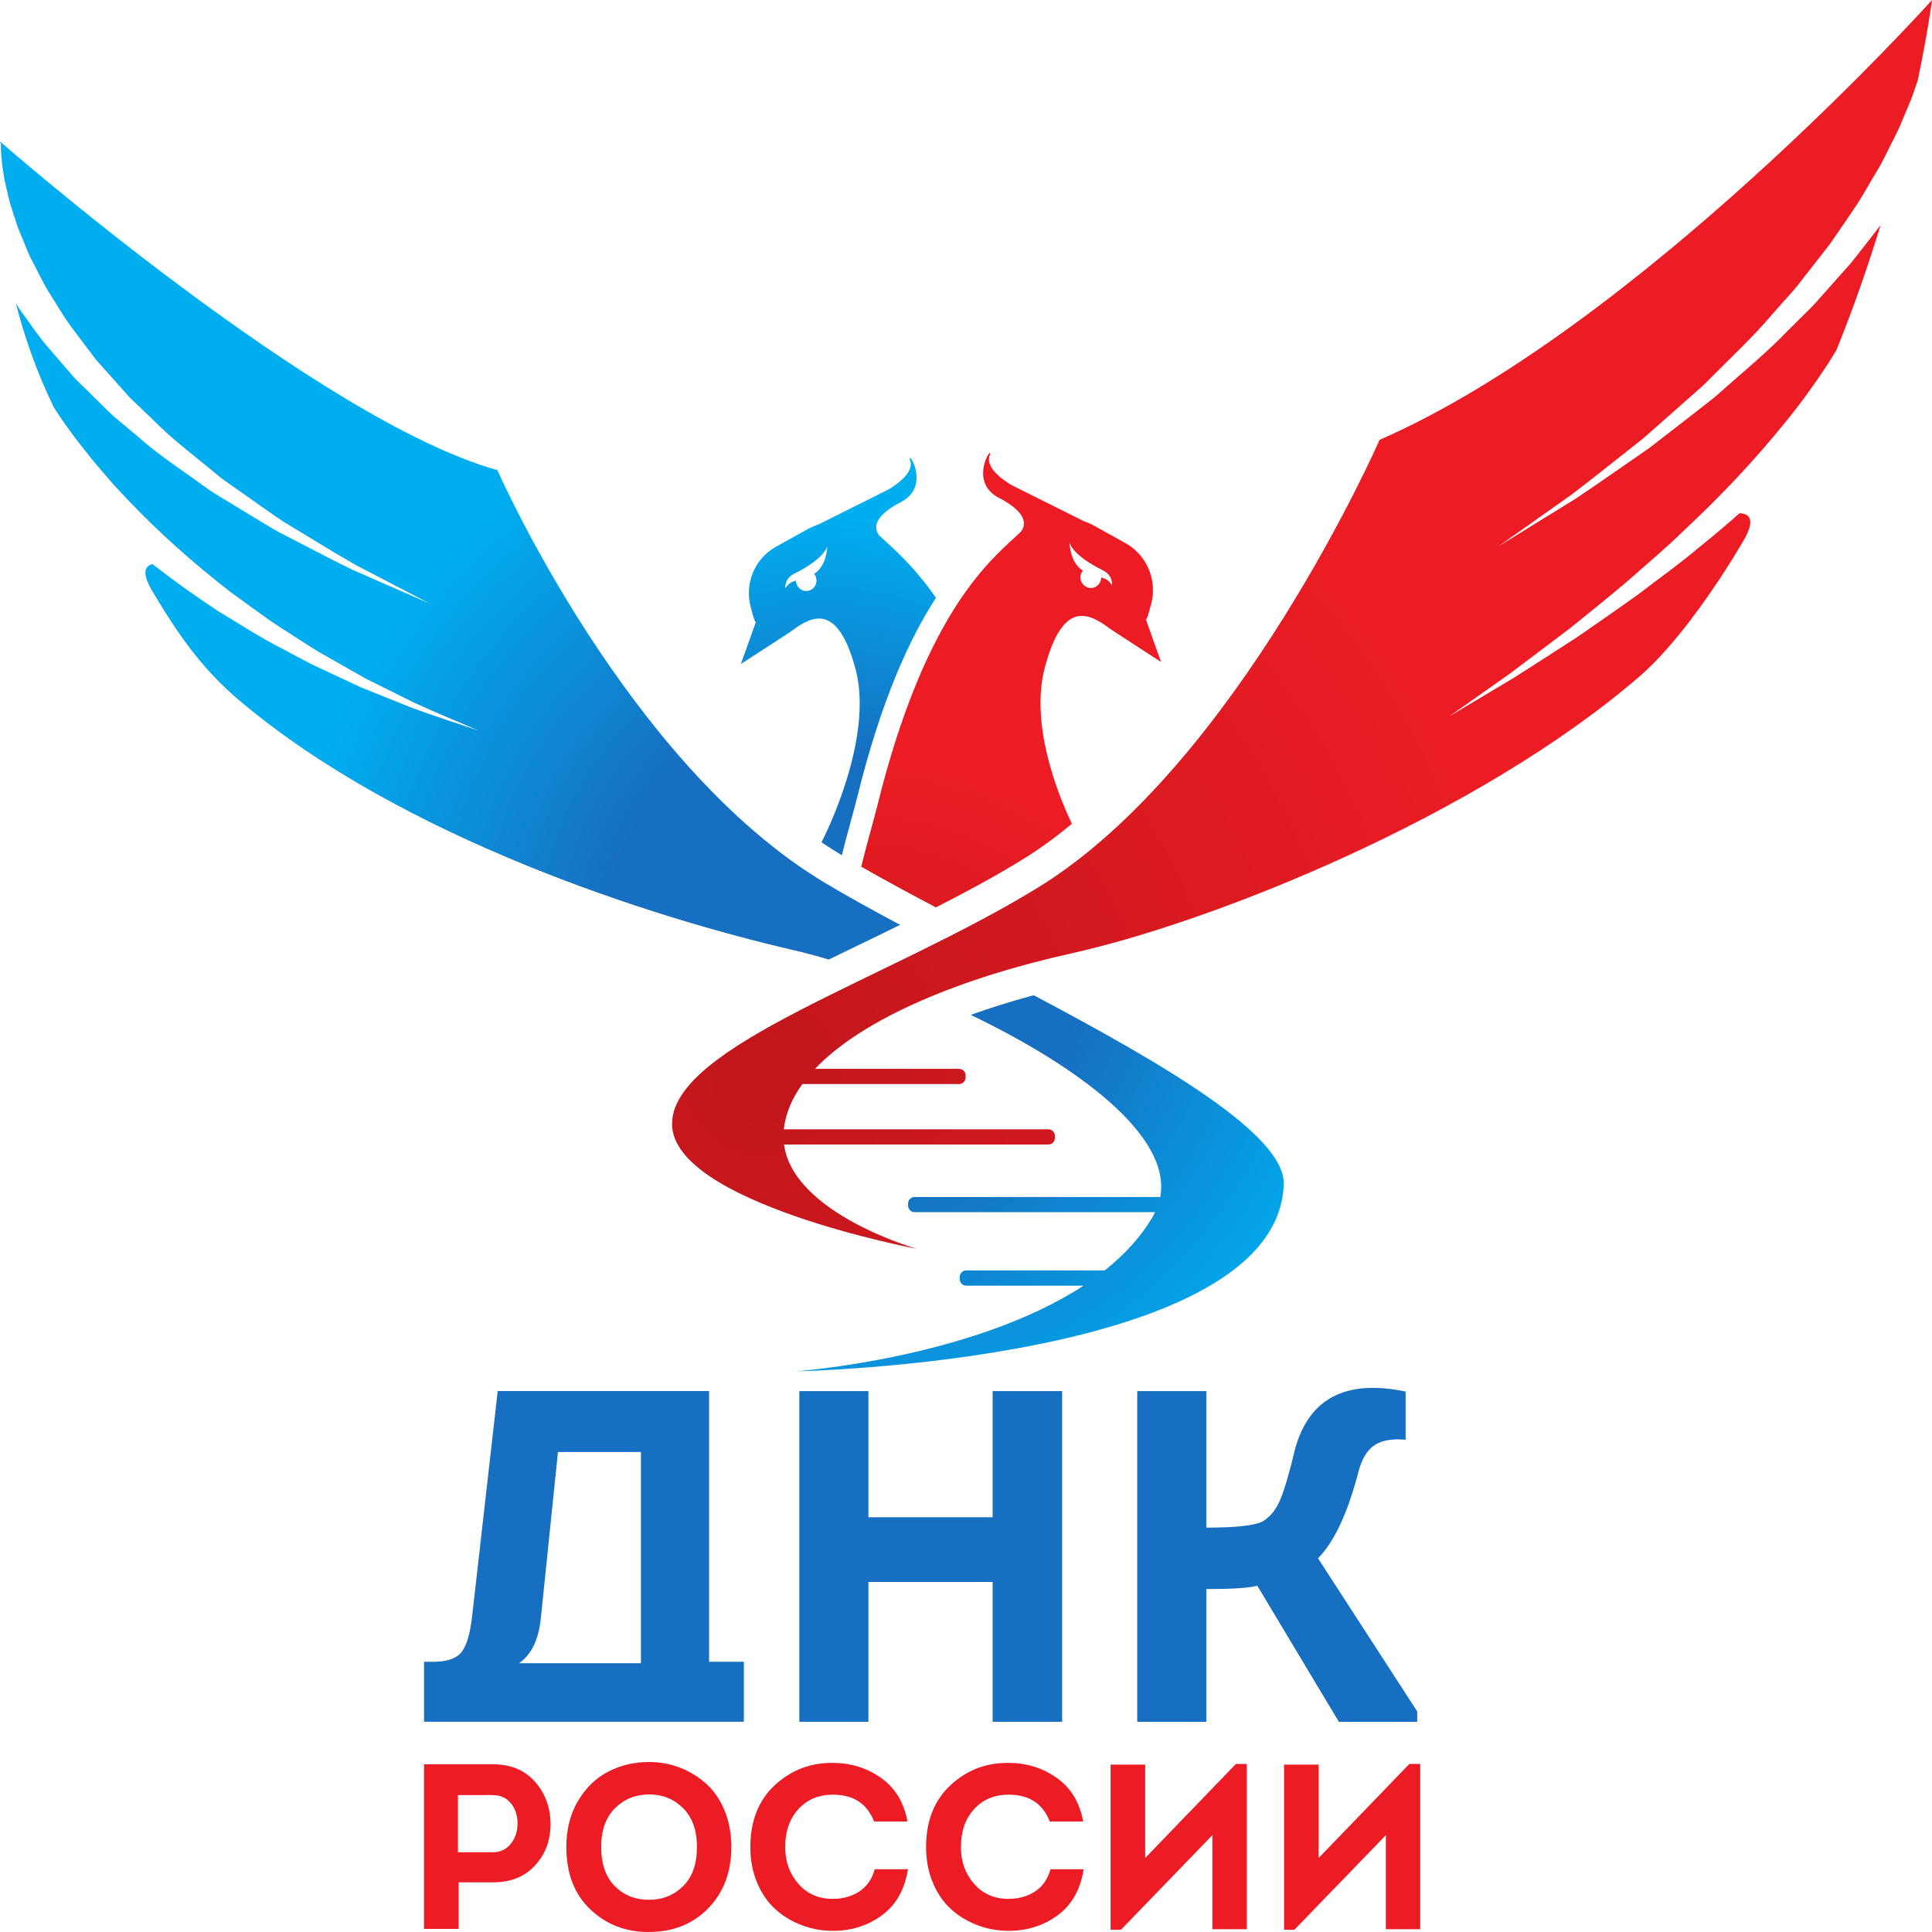 <svg width="60" height="60" viewBox="0 0 60 60" fill="none" xmlns="http://www.w3.org/2000/svg">
<path d="M19.905 51.652H16.119C16.503 51.387 16.728 50.923 16.796 50.258L17.328 45.093H19.905V51.652ZM22.021 51.608V43.2H15.457L14.665 50.169C14.607 50.698 14.504 51.067 14.356 51.278C14.207 51.488 13.926 51.598 13.513 51.608H13.168V53.471H23.101V51.608H22.021Z" fill="#176FC1"/>
<path d="M32.986 53.473H30.827V49.13H26.969V53.473H24.824V43.202H26.969V47.12H30.827V43.202H32.986V53.473Z" fill="#176FC1"/>
<path d="M37.463 43.202V47.442C38.375 47.442 38.955 47.379 39.205 47.252C39.445 47.115 39.632 46.883 39.767 46.555C39.901 46.227 40.05 45.716 40.213 45.022C40.645 43.427 41.791 42.826 43.653 43.217V44.713C43.241 44.674 42.921 44.728 42.696 44.875C42.47 45.022 42.305 45.286 42.199 45.667C41.864 46.968 41.441 47.878 40.933 48.396L44.013 53.15V53.473H41.58L39.047 49.247C38.788 49.316 38.26 49.35 37.463 49.35V53.473H35.318V43.202H37.463Z" fill="#176FC1"/>
<path d="M14.222 57.523H15.312C15.536 57.523 15.719 57.437 15.86 57.264C16.001 57.091 16.072 56.878 16.072 56.625C16.072 56.377 16.002 56.169 15.864 56.001C15.725 55.833 15.541 55.749 15.312 55.749C15.312 55.744 15.13 55.744 14.767 55.749H14.222V57.523ZM14.243 59.904H13.168V54.792H15.312C15.866 54.792 16.302 54.975 16.62 55.34C16.938 55.705 17.097 56.143 17.097 56.654C17.097 57.156 16.937 57.582 16.616 57.932C16.296 58.283 15.861 58.458 15.312 58.458H14.243V59.904Z" fill="#ED1C24"/>
<path d="M18.67 57.357C18.67 57.887 18.811 58.294 19.093 58.576C19.375 58.859 19.728 59 20.153 59C20.574 59 20.927 58.859 21.214 58.576C21.501 58.294 21.644 57.887 21.644 57.357C21.644 56.841 21.501 56.44 21.214 56.155C20.927 55.87 20.576 55.728 20.161 55.728C19.74 55.728 19.387 55.87 19.1 56.155C18.813 56.44 18.67 56.841 18.67 57.357ZM22.712 57.357C22.712 58.136 22.473 58.771 21.995 59.263C21.517 59.754 20.899 60 20.139 60C19.427 60 18.824 59.765 18.33 59.295C17.835 58.826 17.588 58.179 17.588 57.357C17.588 56.807 17.711 56.327 17.957 55.918C18.203 55.509 18.518 55.207 18.903 55.012C19.287 54.818 19.707 54.72 20.161 54.72C20.495 54.72 20.813 54.779 21.114 54.895C21.415 55.012 21.686 55.178 21.927 55.392C22.168 55.606 22.359 55.884 22.5 56.225C22.641 56.566 22.712 56.943 22.712 57.357Z" fill="#ED1C24"/>
<path d="M23.303 57.364C23.303 56.551 23.556 55.91 24.062 55.44C24.569 54.97 25.171 54.74 25.868 54.749C26.422 54.749 26.919 54.904 27.359 55.213C27.798 55.523 28.073 55.974 28.183 56.568H27.144C26.929 56.013 26.504 55.735 25.868 55.735C25.424 55.735 25.066 55.885 24.793 56.185C24.521 56.484 24.385 56.877 24.385 57.364C24.385 57.812 24.521 58.192 24.793 58.503C25.066 58.815 25.422 58.971 25.861 58.971C26.181 58.971 26.458 58.893 26.692 58.737C26.926 58.581 27.084 58.352 27.165 58.051H28.197C28.097 58.683 27.827 59.16 27.387 59.482C26.948 59.803 26.442 59.964 25.868 59.964C25.534 59.964 25.214 59.907 24.908 59.792C24.602 59.678 24.33 59.515 24.091 59.303C23.852 59.091 23.661 58.817 23.518 58.481C23.374 58.145 23.303 57.773 23.303 57.364Z" fill="#ED1C24"/>
<path d="M28.76 57.364C28.76 56.551 29.013 55.91 29.519 55.44C30.026 54.97 30.628 54.74 31.325 54.749C31.879 54.749 32.376 54.904 32.816 55.213C33.255 55.523 33.53 55.974 33.64 56.568H32.601C32.386 56.013 31.961 55.735 31.325 55.735C30.881 55.735 30.523 55.885 30.25 56.185C29.978 56.484 29.842 56.877 29.842 57.364C29.842 57.812 29.978 58.192 30.25 58.503C30.523 58.815 30.879 58.971 31.318 58.971C31.638 58.971 31.915 58.893 32.15 58.737C32.384 58.581 32.541 58.352 32.623 58.051H33.654C33.554 58.683 33.284 59.16 32.845 59.482C32.405 59.803 31.899 59.964 31.325 59.964C30.991 59.964 30.671 59.907 30.365 59.792C30.059 59.678 29.787 59.515 29.548 59.303C29.309 59.091 29.118 58.817 28.975 58.481C28.832 58.145 28.76 57.773 28.76 57.364Z" fill="#ED1C24"/>
<path d="M37.651 56.993L34.813 59.929H34.49V54.802H35.565V57.701L38.382 54.78H38.719V59.914H37.651V56.993Z" fill="#ED1C24"/>
<path d="M43.038 56.993L40.199 59.929H39.877V54.802H40.952V57.701L43.769 54.78H44.106V59.914H43.038V56.993Z" fill="#ED1C24"/>
<path d="M31.023 15.462C32.236 16.089 31.663 16.552 31.663 16.552C31.257 16.937 30.528 17.524 29.712 18.783C28.897 20.046 27.993 21.98 27.236 25.063C27.15 25.415 26.849 26.467 26.746 26.915C27.442 27.315 28.229 27.74 29.064 28.18C29.99 27.709 30.895 27.221 31.73 26.708C32.264 26.382 32.785 26.002 33.288 25.582C32.826 24.618 31.991 22.479 32.445 20.743C33.024 18.528 33.886 19.09 34.487 19.538L36.057 20.559C36.057 20.559 35.79 19.819 35.59 19.246V19.243C35.625 19.189 35.651 19.127 35.667 19.056L35.751 18.755C35.943 18.02 35.62 17.246 34.969 16.878L34.357 16.537L34.337 16.526L34.006 16.342C33.892 16.276 33.769 16.223 33.644 16.18L33.642 16.177L31.426 15.071C31.426 15.071 30.578 14.609 30.731 14.158C30.751 14.096 30.751 14.069 30.739 14.069C30.668 14.069 30.173 15.023 31.023 15.462ZM33.834 18.259C33.658 18.233 33.533 18.069 33.555 17.887C33.564 17.825 33.589 17.768 33.628 17.72C33.218 17.465 33.216 16.852 33.216 16.846C33.216 16.846 33.258 17.221 34.265 17.72C34.571 17.876 34.535 18.171 34.535 18.171C34.426 18.012 34.329 17.969 34.198 17.933C34.198 17.944 34.198 17.958 34.195 17.972C34.175 18.14 34.036 18.262 33.874 18.262C33.861 18.262 33.847 18.261 33.834 18.259Z" fill="url(#paint0_radial_3104_3543)"/>
<path d="M28.268 14.305C28.418 14.75 27.58 15.207 27.58 15.207L25.396 16.298H25.39C25.268 16.341 25.148 16.395 25.034 16.46L24.708 16.642L24.686 16.653L24.082 16.99C23.439 17.353 23.122 18.116 23.311 18.843L23.392 19.14C23.411 19.209 23.434 19.271 23.47 19.325V19.328C23.272 19.892 23.008 20.621 23.008 20.621L24.555 19.617V19.614C24.814 19.424 25.123 19.209 25.435 19.209C25.838 19.209 26.25 19.568 26.576 20.805C27.068 22.694 25.955 25.286 25.513 26.157C25.719 26.299 25.93 26.432 26.145 26.562C26.253 26.098 26.534 25.116 26.62 24.765C27.369 21.718 28.262 19.807 29.067 18.565C28.346 17.529 27.714 17.016 27.347 16.667H27.344C27.313 16.639 26.815 16.191 27.979 15.592C28.817 15.158 28.331 14.217 28.26 14.217C28.248 14.217 28.248 14.244 28.268 14.305ZM24.655 17.822C25.649 17.328 25.691 16.956 25.691 16.956C25.691 16.965 25.688 17.566 25.284 17.822C25.321 17.867 25.348 17.924 25.354 17.986C25.379 18.165 25.254 18.326 25.078 18.352C24.906 18.375 24.744 18.247 24.722 18.071V18.032C24.591 18.066 24.497 18.111 24.388 18.267C24.388 18.267 24.355 17.975 24.655 17.822Z" fill="url(#paint1_radial_3104_3543)"/>
<path d="M42.844 13.66C42.844 13.66 38.423 23.759 32.243 27.559C27.585 30.424 20.871 32.462 20.871 34.907C20.871 37.353 28.482 38.786 28.482 38.786C28.482 38.786 24.636 37.697 24.348 35.544H32.56C32.671 35.544 32.761 35.452 32.761 35.339V35.277C32.761 35.164 32.671 35.072 32.56 35.072H24.342C24.395 34.581 24.597 34.111 24.918 33.666H29.786C29.897 33.666 29.987 33.574 29.987 33.461V33.399C29.987 33.286 29.897 33.194 29.786 33.194H25.311C26.825 31.598 29.906 30.355 33.26 29.611C37.671 28.633 45.881 25.356 50.926 20.999C52.028 20.047 53.27 18.279 54.139 16.802C54.522 16.149 54.348 15.952 54.023 15.939C53.602 16.309 53.177 16.673 52.74 17.02C52.142 17.527 51.502 17.978 50.883 18.453C50.252 18.91 49.608 19.35 48.969 19.793C48.314 20.213 47.664 20.64 47.007 21.053L45.01 22.247L46.911 20.905L48.767 19.504C49.369 19.015 49.974 18.532 50.563 18.032C51.14 17.516 51.737 17.025 52.287 16.482C53.418 15.432 54.477 14.307 55.44 13.119C55.924 12.528 56.369 11.908 56.783 11.278C56.867 11.144 56.95 11.009 57.031 10.874C57.576 9.528 58.029 8.213 58.404 6.988C58.39 7.006 58.377 7.024 58.363 7.042C58.068 7.419 57.779 7.8 57.48 8.172L56.532 9.239C56.378 9.42 56.212 9.589 56.041 9.754L55.537 10.254C54.882 10.939 54.149 11.535 53.447 12.162C53.273 12.321 53.089 12.466 52.901 12.609L52.346 13.042L51.234 13.903C50.461 14.434 49.699 14.977 48.922 15.494L46.54 16.964L48.824 15.348C49.566 14.783 50.29 14.195 51.022 13.622L52.07 12.699L52.592 12.237C52.768 12.085 52.941 11.93 53.102 11.762C53.756 11.101 54.439 10.471 55.038 9.76L55.499 9.241C55.656 9.071 55.807 8.896 55.946 8.71L56.8 7.618C57.067 7.242 57.322 6.857 57.583 6.479C57.844 6.1 58.056 5.691 58.296 5.301C58.418 5.107 58.516 4.9 58.618 4.696L58.925 4.084C59.025 3.879 59.104 3.666 59.195 3.458C59.281 3.249 59.377 3.043 59.443 2.828L59.559 2.488C59.879 0.952 60.001 0 60.001 0C60.001 0 50.89 10.145 42.844 13.66Z" fill="url(#paint2_radial_3104_3543)"/>
<path d="M0 4.443L0.029 4.445C0.024 4.488 0.03 4.609 0.03 4.692L0.054 4.983C0.068 5.178 0.112 5.38 0.139 5.579C0.18 5.778 0.232 5.977 0.277 6.177C0.325 6.378 0.4 6.573 0.459 6.771L0.555 7.068L0.675 7.358L0.915 7.939C1.113 8.309 1.289 8.695 1.506 9.058C1.737 9.413 1.945 9.785 2.195 10.129L2.966 11.152L3.821 12.113L4.037 12.352L4.27 12.575L4.736 13.021C5.339 13.639 6.036 14.152 6.699 14.708C6.862 14.85 7.041 14.971 7.218 15.095L7.749 15.469C8.105 15.715 8.455 15.973 8.817 16.211C9.56 16.654 10.295 17.119 11.05 17.548L13.363 18.753L10.972 17.707C10.188 17.329 9.419 16.913 8.64 16.516C8.26 16.301 7.89 16.066 7.513 15.841L6.951 15.499C6.763 15.386 6.573 15.275 6.397 15.142C5.687 14.624 4.941 14.148 4.279 13.555L3.769 13.129L3.513 12.915L3.273 12.683L2.318 11.743L1.436 10.723C1.148 10.377 0.899 9.996 0.628 9.632C0.579 9.562 0.537 9.488 0.491 9.416C0.749 10.425 1.125 11.526 1.677 12.662C1.738 12.755 1.8 12.848 1.862 12.94C2.063 13.236 2.277 13.528 2.498 13.813C2.721 14.098 2.945 14.383 3.187 14.655L3.543 15.068L3.917 15.467C4.917 16.527 6.015 17.5 7.175 18.399C7.772 18.822 8.352 19.277 8.979 19.659C9.289 19.856 9.594 20.062 9.91 20.252L10.869 20.797L11.35 21.071L11.844 21.316L12.835 21.809C13.502 22.122 14.187 22.396 14.866 22.692C14.169 22.451 13.461 22.232 12.768 21.973L11.736 21.558L11.219 21.351L10.714 21.115L9.704 20.642C9.37 20.476 9.046 20.292 8.715 20.119C8.049 19.781 7.424 19.367 6.78 18.983C6.08 18.524 5.397 18.035 4.733 17.518C4.489 17.58 4.401 17.805 4.735 18.367C5.604 19.828 6.338 20.828 7.44 21.759C12.485 26.022 20.246 28.492 24.632 29.505C24.977 29.584 25.347 29.683 25.736 29.8C26.078 29.635 26.429 29.465 26.785 29.292C27.172 29.105 27.564 28.915 27.954 28.722C27.108 28.271 26.326 27.84 25.647 27.434C19.467 23.753 15.446 14.6 15.446 14.6C9.894 13.055 0.005 4.399 0.005 4.399C0.005 4.399 0.003 4.416 0 4.443ZM30.147 31.518C33.425 33.095 36.391 35.254 36.032 37.174H28.402C28.291 37.174 28.202 37.267 28.202 37.378V37.441C28.202 37.554 28.291 37.645 28.402 37.645H35.868C35.849 37.684 35.837 37.721 35.815 37.758C35.442 38.405 34.922 38.966 34.307 39.454H30.005C29.894 39.454 29.805 39.548 29.805 39.658V39.721C29.805 39.834 29.894 39.928 30.005 39.928H33.65C30.18 42.197 24.709 42.588 24.709 42.588C24.709 42.588 39.691 42.302 39.867 36.779C39.917 35.237 36.099 33.027 32.103 30.908C31.407 31.093 30.756 31.3 30.147 31.518Z" fill="url(#paint3_radial_3104_3543)"/>
<defs>
<radialGradient id="paint0_radial_3104_3543" cx="0" cy="0" r="1" gradientUnits="userSpaceOnUse" gradientTransform="translate(26.556 35.106) rotate(-76.353) scale(14.931 14.681)">
<stop stop-color="#C0161C"/>
<stop offset="0.794" stop-color="#ED1C24"/>
<stop offset="1" stop-color="#ED1C24"/>
</radialGradient>
<radialGradient id="paint1_radial_3104_3543" cx="0" cy="0" r="1" gradientUnits="userSpaceOnUse" gradientTransform="translate(25.487 28.789) rotate(-103.998) scale(15.898 15.636)">
<stop stop-color="#176FC1"/>
<stop offset="0.346" stop-color="#176FC1"/>
<stop offset="0.799" stop-color="#00ADEF"/>
<stop offset="1" stop-color="#00ADEF"/>
</radialGradient>
<radialGradient id="paint2_radial_3104_3543" cx="0" cy="0" r="1" gradientUnits="userSpaceOnUse" gradientTransform="translate(23.635 33.447) rotate(-38.752) scale(30.761 30.893)">
<stop stop-color="#C0161C"/>
<stop offset="0.794" stop-color="#ED1C24"/>
<stop offset="1" stop-color="#ED1C24"/>
</radialGradient>
<radialGradient id="paint3_radial_3104_3543" cx="0" cy="0" r="1" gradientUnits="userSpaceOnUse" gradientTransform="translate(26.317 29.168) rotate(-138.068) scale(21.504 21.552)">
<stop stop-color="#176FC1"/>
<stop offset="0.346" stop-color="#176FC1"/>
<stop offset="0.799" stop-color="#00ADEF"/>
<stop offset="1" stop-color="#00ADEF"/>
</radialGradient>
</defs>
</svg>
